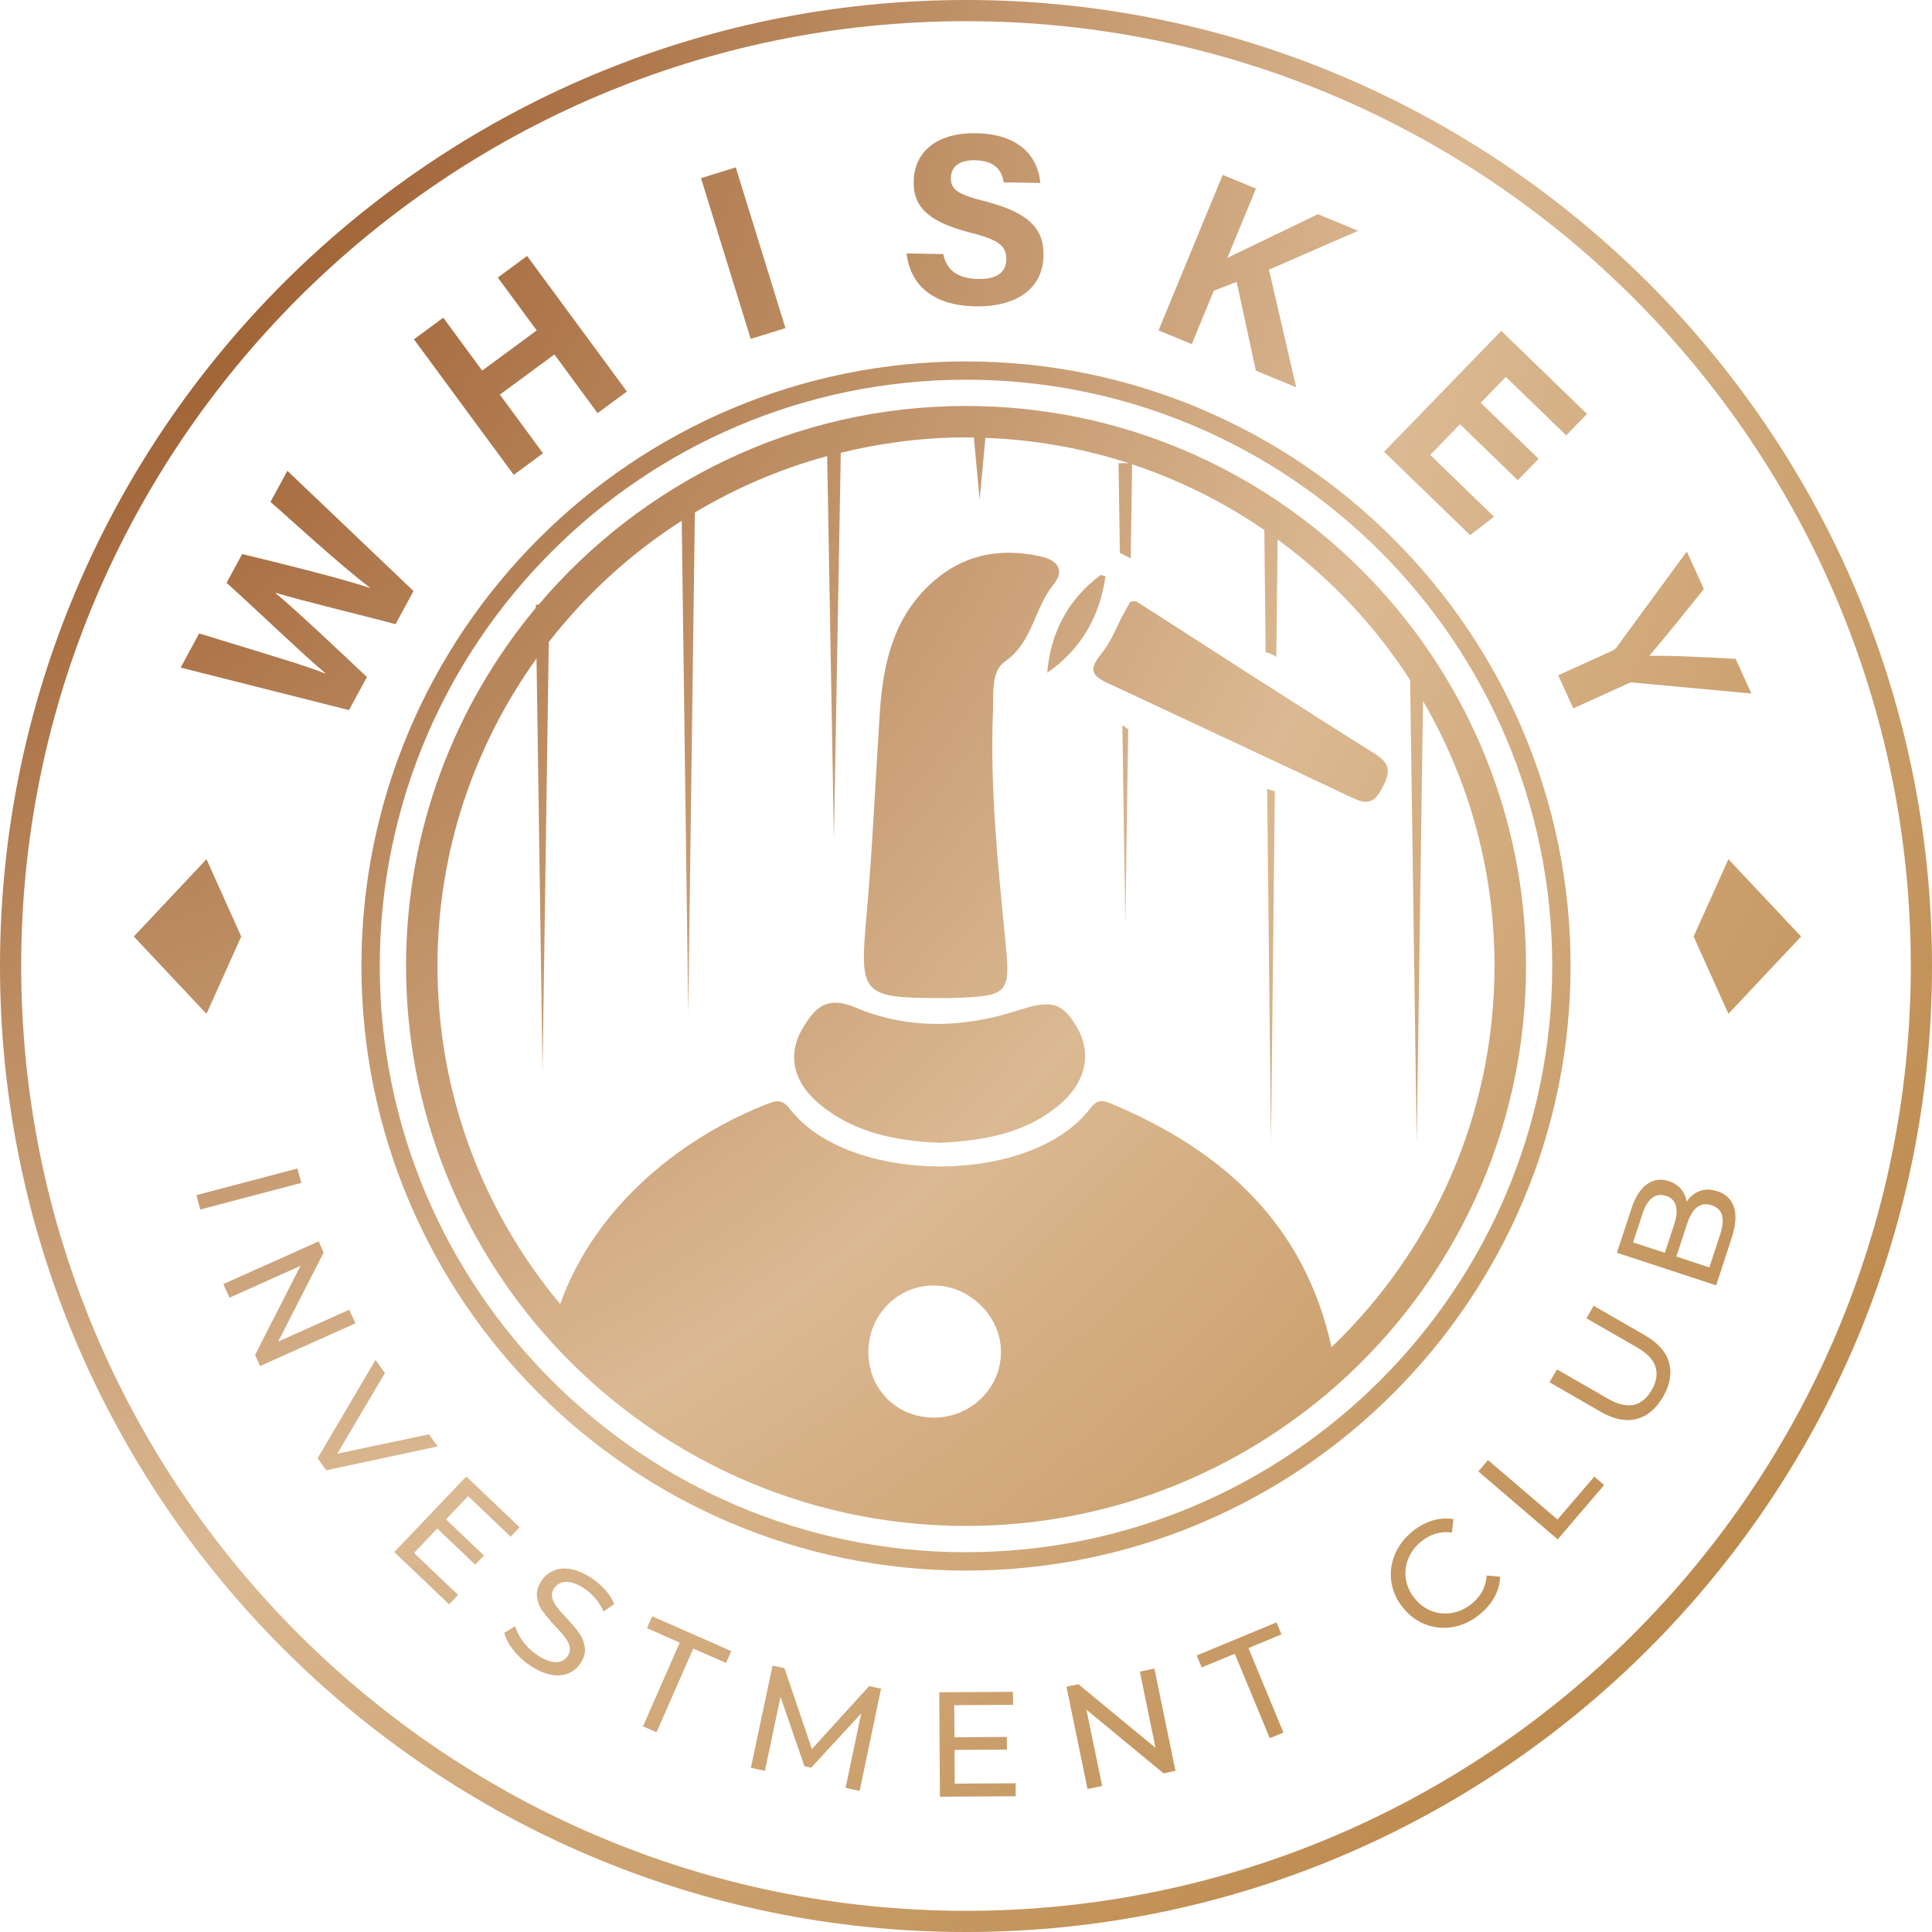 <?xml version="1.0" encoding="UTF-8"?>
<svg xmlns="http://www.w3.org/2000/svg" xmlns:xlink="http://www.w3.org/1999/xlink" id="Layer_1" viewBox="0 0 434.16 434.15">
  <defs>
    <style>.cls-1{fill:url(#radial-gradient-20);}.cls-2{fill:url(#radial-gradient-21);}.cls-3{fill:url(#radial-gradient-30);}.cls-4{fill:url(#radial-gradient-32);}.cls-5{fill:url(#radial-gradient-31);}.cls-6{fill:url(#radial-gradient-26);}.cls-7{fill:url(#radial-gradient-27);}.cls-8{fill:url(#radial-gradient-22);}.cls-9{fill:url(#radial-gradient-24);}.cls-10{fill:url(#radial-gradient-23);}.cls-11{fill:url(#radial-gradient-28);}.cls-12{fill:url(#radial-gradient-29);}.cls-13{fill:url(#radial-gradient-25);}.cls-14{fill:url(#radial-gradient-10);}.cls-15{fill:url(#radial-gradient-19);}.cls-16{fill:url(#radial-gradient-18);}.cls-17{fill:url(#radial-gradient-17);}.cls-18{fill:url(#radial-gradient-11);}.cls-19{fill:url(#radial-gradient-16);}.cls-20{fill:url(#radial-gradient-15);}.cls-21{fill:url(#radial-gradient-12);}.cls-22{fill:url(#radial-gradient-14);}.cls-23{fill:url(#radial-gradient-13);}.cls-24{fill:url(#radial-gradient-6);}.cls-25{fill:url(#radial-gradient-5);}.cls-26{fill:url(#radial-gradient-3);}.cls-27{fill:url(#radial-gradient-4);}.cls-28{fill:url(#radial-gradient-9);}.cls-29{fill:url(#radial-gradient-8);}.cls-30{fill:url(#radial-gradient-7);}.cls-31{fill:url(#radial-gradient-2);}.cls-32{fill:url(#radial-gradient);}</style>
    <radialGradient id="radial-gradient" cx="-42.94" cy="-13.01" fx="-42.94" fy="-13.01" r="798.93" gradientUnits="userSpaceOnUse">
      <stop offset=".08" stop-color="#924e1f"></stop>
      <stop offset=".47" stop-color="#dbb992"></stop>
      <stop offset=".79" stop-color="#b37a36"></stop>
      <stop offset=".96" stop-color="#9e5805"></stop>
    </radialGradient>
    <radialGradient id="radial-gradient-2" cx="-42.94" cy="-13.01" fx="-42.94" fy="-13.01" r="798.93" xlink:href="#radial-gradient"></radialGradient>
    <radialGradient id="radial-gradient-3" cx="-42.94" cy="-13.01" fx="-42.94" fy="-13.01" r="798.93" xlink:href="#radial-gradient"></radialGradient>
    <radialGradient id="radial-gradient-4" cx="-42.94" cy="-13.01" fx="-42.94" fy="-13.01" r="798.93" gradientTransform="translate(24.25 -46.79) rotate(17.18)" xlink:href="#radial-gradient"></radialGradient>
    <radialGradient id="radial-gradient-5" cx="-42.94" cy="-13.01" fx="-42.94" fy="-13.01" r="798.93" xlink:href="#radial-gradient"></radialGradient>
    <radialGradient id="radial-gradient-6" cx="-42.94" cy="-13.01" fx="-42.94" fy="-13.01" r="798.93" xlink:href="#radial-gradient"></radialGradient>
    <radialGradient id="radial-gradient-7" cx="-42.94" fx="-42.94" r="798.93" xlink:href="#radial-gradient"></radialGradient>
    <radialGradient id="radial-gradient-8" cx="-42.94" cy="-13.01" fx="-42.94" fy="-13.01" r="798.93" xlink:href="#radial-gradient"></radialGradient>
    <radialGradient id="radial-gradient-9" cx="-42.94" cy="-13.01" fx="-42.94" fy="-13.01" r="798.93" xlink:href="#radial-gradient"></radialGradient>
    <radialGradient id="radial-gradient-10" cx="-42.94" cy="-13.01" fx="-42.94" fy="-13.01" r="798.93" xlink:href="#radial-gradient"></radialGradient>
    <radialGradient id="radial-gradient-11" cx="-42.94" cy="-13.01" fx="-42.94" fy="-13.01" r="798.93" xlink:href="#radial-gradient"></radialGradient>
    <radialGradient id="radial-gradient-12" cx="-42.94" cy="-13.01" fx="-42.94" fy="-13.01" r="798.93" xlink:href="#radial-gradient"></radialGradient>
    <radialGradient id="radial-gradient-13" cx="-42.94" cy="-13.01" fx="-42.94" fy="-13.01" r="798.93" xlink:href="#radial-gradient"></radialGradient>
    <radialGradient id="radial-gradient-14" cx="-42.94" cy="-13.01" fx="-42.94" fy="-13.01" r="798.93" xlink:href="#radial-gradient"></radialGradient>
    <radialGradient id="radial-gradient-15" cx="-42.94" fx="-42.94" r="798.93" xlink:href="#radial-gradient"></radialGradient>
    <radialGradient id="radial-gradient-16" cx="-42.94" cy="-13.01" fx="-42.94" fy="-13.01" r="798.93" xlink:href="#radial-gradient"></radialGradient>
    <radialGradient id="radial-gradient-17" cx="-42.94" cy="-13.01" fx="-42.94" fy="-13.01" r="798.93" xlink:href="#radial-gradient"></radialGradient>
    <radialGradient id="radial-gradient-18" cx="-42.94" cy="-13.01" fx="-42.94" fy="-13.01" r="798.93" xlink:href="#radial-gradient"></radialGradient>
    <radialGradient id="radial-gradient-19" cy="-13.01" fy="-13.01" r="798.93" gradientTransform="translate(69.97 -5.43) rotate(14.77)" xlink:href="#radial-gradient"></radialGradient>
    <radialGradient id="radial-gradient-20" cx="-42.94" cy="-13.01" fx="-42.94" fy="-13.01" r="798.93" xlink:href="#radial-gradient"></radialGradient>
    <radialGradient id="radial-gradient-21" cx="-42.94" cy="-13.01" fx="-42.94" fy="-13.01" r="798.93" xlink:href="#radial-gradient"></radialGradient>
    <radialGradient id="radial-gradient-22" cx="-42.94" cy="-13.01" fx="-42.94" fy="-13.01" r="798.93" xlink:href="#radial-gradient"></radialGradient>
    <radialGradient id="radial-gradient-23" cx="-42.94" cy="-13.01" fx="-42.94" fy="-13.01" r="798.93" xlink:href="#radial-gradient"></radialGradient>
    <radialGradient id="radial-gradient-24" cx="-42.94" cy="-13.01" fx="-42.94" fy="-13.01" r="798.93" xlink:href="#radial-gradient"></radialGradient>
    <radialGradient id="radial-gradient-25" cx="-42.94" cy="-13.01" fx="-42.94" fy="-13.01" r="798.93" xlink:href="#radial-gradient"></radialGradient>
    <radialGradient id="radial-gradient-26" cx="-42.94" cy="-13.01" fx="-42.94" fy="-13.01" r="798.93" xlink:href="#radial-gradient"></radialGradient>
    <radialGradient id="radial-gradient-27" cx="-42.94" cy="-13.01" fx="-42.94" fy="-13.01" r="798.93" xlink:href="#radial-gradient"></radialGradient>
    <radialGradient id="radial-gradient-28" cx="-42.94" cy="-13.01" fx="-42.94" fy="-13.01" r="798.93" xlink:href="#radial-gradient"></radialGradient>
    <radialGradient id="radial-gradient-29" cx="-42.94" cy="-13.01" fx="-42.94" fy="-13.01" r="798.93" xlink:href="#radial-gradient"></radialGradient>
    <radialGradient id="radial-gradient-30" cy="-13.01" fy="-13.01" r="798.93" xlink:href="#radial-gradient"></radialGradient>
    <radialGradient id="radial-gradient-31" cx="-42.94" cy="-13.01" fx="-42.94" fy="-13.01" r="798.93" xlink:href="#radial-gradient"></radialGradient>
    <radialGradient id="radial-gradient-32" cx="-42.94" cy="-13.01" fx="-42.94" fy="-13.01" r="798.93" xlink:href="#radial-gradient"></radialGradient>
  </defs>
  <path class="cls-32" d="M217.08,0C97.38,0,0,97.38,0,217.08s97.38,217.08,217.08,217.08,217.08-97.38,217.08-217.08S336.78,0,217.08,0Zm0,429.4c-117.07,0-212.32-95.25-212.32-212.32S100,4.76,217.08,4.76s212.32,95.25,212.32,212.32-95.25,212.32-212.32,212.32Z"></path>
  <path class="cls-31" d="M82.45,152.14c-5.73-5.4-15.29-14.47-20.55-18.88l.03-.05c6.33,1.92,18.65,4.82,26.96,7.06l4.04-7.45-28.35-27.02-3.79,6.98c4.53,3.97,15.63,14.21,22.35,19.28l-.03,.05c-6.67-2.22-21.39-5.85-28.69-7.6l-3.5,6.46c6.98,6.29,16.8,15.77,22.23,20.35l-.03,.05c-3.87-1.59-11.41-3.85-28.37-9.02l-4.15,7.67,37.83,9.56,4.03-7.44Z"></path>
  <polygon class="cls-26" points="122.03 101.86 112.33 88.68 124.59 79.65 134.29 92.84 140.88 87.98 118.45 57.52 111.87 62.37 120.61 74.25 108.35 83.28 99.61 71.39 93.02 76.25 115.45 106.71 122.03 101.86"></polygon>
  <rect class="cls-27" x="162.93" y="37.98" width="8.18" height="37.81" transform="translate(-9.35 51.87) rotate(-17.18)"></rect>
  <path class="cls-25" d="M219.83,62.7c-4.37-.08-7.07-1.79-7.86-5.6l-8.24-.15c.78,6.91,5.76,11.72,15.35,11.89,9.99,.18,15.3-4.46,15.42-11.37,.09-5.33-2.24-9.46-13.19-12.25-6.09-1.52-7.67-2.62-7.63-5.25,.05-2.68,2.08-4.02,5.39-3.96,4.87,.09,6.12,2.63,6.47,4.97l8.24,.14c-.44-5.54-4.35-11-14.38-11.18-8.95-.16-13.96,4.23-14.07,10.82-.09,5.1,2.39,8.89,12.63,11.49,6.44,1.62,8.23,2.99,8.18,6.06-.05,2.77-1.95,4.46-6.31,4.38Z"></path>
  <path class="cls-24" d="M272.76,65.34l5.14-2,4.32,19.95,9.06,3.74-6.12-26.43,20.04-8.73-9.05-3.74c-6.49,3.2-16.93,8.11-20.35,9.85l6.44-15.6-7.47-3.08-14.42,34.95,7.47,3.08,4.95-12Z"></path>
  <polygon class="cls-30" points="335.74 116.12 321.4 102.23 328.09 95.33 341.08 107.92 345.75 103.1 332.75 90.51 338.39 84.69 351.96 97.84 356.63 93.02 337.36 74.35 311.03 101.53 330.37 120.26 335.74 116.12"></polygon>
  <path class="cls-29" d="M353.55,159.19l12.28-5.58c.7-.32,.92-.25,1.23-.22l26.51,2.46-3.54-7.79c-6.17-.34-15.13-.81-19.42-.67,2.96-3.42,8.29-10.02,12.28-15.03l-3.83-8.42-15.76,21.49c-.26,.4-.59,.61-.97,.79l-12.17,5.53,3.39,7.45Z"></path>
  <path class="cls-28" d="M217.08,81.22c-74.91,0-135.86,60.95-135.86,135.86s60.95,135.86,135.86,135.86,135.86-60.95,135.86-135.86-60.95-135.86-135.86-135.86Zm0,267.6c-72.64,0-131.74-59.1-131.74-131.74S144.43,85.33,217.08,85.33s131.74,59.1,131.74,131.74-59.1,131.74-131.74,131.74Z"></path>
  <path class="cls-14" d="M210.82,224.28c1,0,2.01,.03,3.01,0,13.25-.45,13.28-.86,12.01-13.76-1.65-16.77-3.36-33.57-2.71-50.47,.15-3.99-.47-9.19,2.67-11.37,6.35-4.41,6.61-12.05,10.98-17.39,2.46-3,1.1-5.38-2.99-6.27-9.54-2.08-17.97-.21-25.06,6.56-8.09,7.73-10.31,17.84-11.01,28.47-1.01,15.42-1.66,30.87-3.04,46.25-1.52,17-.94,17.94,16.13,17.98Z"></path>
  <path class="cls-18" d="M228.72,227.07c-12.2,3.95-24.68,4.33-36.45-.65-6.49-2.74-9.1,.02-11.8,4.49-3.69,6.12-2.28,12.37,4,17.46,7.68,6.21,16.83,8.01,26.68,8.45,9.87-.51,19.7-2.05,27.62-9.18,5.4-4.87,6.51-11.23,3.25-16.78-3.33-5.66-5.78-6.23-13.31-3.79Z"></path>
  <path class="cls-21" d="M247.47,129.25c-.06,0-.12,0-.18-.01-7.22,5.43-11.18,12.76-11.96,21.95,7.66-5.31,11.8-12.67,13.1-21.68-.3-.11-.64-.22-.96-.25Z"></path>
  <path class="cls-23" d="M217.08,91.23c-38.48,0-72.95,17.38-96.05,44.67h-.63v.72c-18.19,21.83-29.15,49.88-29.15,80.45,0,32.31,12.25,61.84,32.34,84.15,23.07,25.57,56.44,41.69,93.5,41.69,31.85,0,60.98-11.92,83.2-31.51,26.12-23.07,42.64-56.81,42.64-94.33,0-69.37-56.47-125.84-125.84-125.84Zm-7.28,227.33c-8.41-.03-14.72-6.46-14.66-14.87,.06-8.32,6.77-14.96,14.9-14.81,8.08,.12,14.99,7.1,14.9,15.06-.06,8.11-6.86,14.66-15.15,14.63Zm108.57-61.73l1.41-99.3c10.2,17.52,16.07,37.85,16.07,59.54,0,33.65-14.08,64.06-36.63,85.67-6.03-27.49-24.23-44.16-49.59-54.77-1.98-.85-3.26-.73-4.6,1.07-13.17,17.46-54.22,17.37-67.48,.21-1.22-1.58-2.29-2.22-4.51-1.4-18.83,7.13-39.07,22.55-47.15,45.2-17.22-20.6-27.58-47.12-27.58-75.98,0-25.76,8.27-49.62,22.26-69.1l1.35,93.11,1.4-96.79c8.32-10.7,18.43-19.93,29.88-27.27l1.46,110.81,1.49-112.66c9.18-5.51,19.17-9.8,29.73-12.68l1.52,86,1.54-86.74c9.03-2.21,18.44-3.46,28.14-3.46,.59,0,1.18,.04,1.77,.04l1.3,13.97,1.29-13.9c11.21,.41,22.03,2.37,32.24,5.69h-2.32l.3,20.16c.68,.3,1.35,.63,1.99,1,.15,.09,.3,.18,.45,.27l.31-21.18c10.65,3.54,20.63,8.52,29.71,14.76l.3,27.55s.1-.02,.15,0c.41,.02,.78,.14,1.13,.36,.38,.17,.75,.38,1.12,.57l.29-26.35c11.75,8.61,21.86,19.33,29.78,31.59l1.48,104.02Z"></path>
  <path class="cls-22" d="M284.49,153.87c-8.79-5.64-17.56-11.3-26.35-16.94-1.01-.65-2.02-1.3-2.71-1.74-.7-.14-1.15-.07-1.49,.11l-2.08,3.8c-1.26,2.68-2.44,5.43-4.25,7.65-2.98,3.64-2.55,5.03,1.79,6.99,.9,.41,1.8,.84,2.7,1.24,0,0,45.64,21.34,51.22,24.04,3.59,1.74,5.36,1.84,7.35-2.07,1.79-3.51,1.89-5.31-1.79-7.61-7.42-4.63-14.78-9.34-22.15-14.06l-2.24-1.42Z"></path>
  <path class="cls-20" d="M284.75,177.25l.87,79.58,.86-79.04s-.08,0-.12,0c-.55-.14-1.08-.34-1.61-.54Z"></path>
  <path class="cls-19" d="M252.88,207.95l.65-44.07c-.42-.31-.87-.6-1.31-.89l.66,44.96Z"></path>
  <polygon class="cls-17" points="380.59 210.45 388.41 227.83 404.74 210.45 388.41 193.08 380.59 210.45"></polygon>
  <polygon class="cls-16" points="54.21 210.45 46.4 193.08 30.07 210.45 46.4 227.83 54.21 210.45"></polygon>
  <rect class="cls-15" x="44.2" y="265.52" width="23.47" height="3.35" transform="translate(-66.28 23.09) rotate(-14.77)"></rect>
  <polygon class="cls-1" points="78.49 294.32 62.51 301.48 72.73 281.48 71.6 278.97 50.19 288.56 51.56 291.62 67.53 284.47 57.32 304.47 58.44 306.98 79.86 297.39 78.49 294.32"></polygon>
  <polygon class="cls-2" points="96.41 322.32 75.79 326.67 86.5 308.55 84.38 305.61 71.37 327.7 73.31 330.4 98.36 325.04 96.41 322.32"></polygon>
  <polygon class="cls-8" points="105.19 336.22 114.76 345.33 116.77 343.21 104.78 331.79 88.6 348.78 100.93 360.53 102.94 358.42 93.04 348.98 98.26 343.5 106.78 351.61 108.75 349.55 100.23 341.44 105.19 336.22"></polygon>
  <path class="cls-10" d="M132.86,354.59c-1.66-1.1-3.22-1.76-4.67-1.99-1.45-.24-2.73-.11-3.83,.37-1.11,.48-2,1.24-2.69,2.28-.82,1.25-1.16,2.46-1,3.62,.16,1.16,.57,2.22,1.25,3.17,.67,.95,1.63,2.09,2.87,3.42,1,1.05,1.74,1.9,2.23,2.55,.5,.65,.83,1.32,.99,2.04,.16,.71,.02,1.4-.42,2.07-.6,.91-1.49,1.38-2.65,1.4-1.16,.02-2.56-.5-4.18-1.57-1.23-.81-2.3-1.81-3.18-3-.89-1.19-1.49-2.36-1.79-3.53l-2.47,1.5c.3,1.25,.99,2.55,2.06,3.91,1.07,1.36,2.35,2.53,3.82,3.5,1.66,1.1,3.22,1.77,4.68,2.03,1.46,.25,2.76,.14,3.88-.34,1.12-.48,2.02-1.24,2.69-2.26,.81-1.23,1.14-2.42,.97-3.58-.16-1.15-.58-2.2-1.24-3.15-.66-.94-1.61-2.08-2.85-3.4-.97-1.01-1.7-1.85-2.21-2.52-.51-.67-.85-1.36-1.02-2.08-.17-.72-.04-1.41,.41-2.08,.6-.91,1.49-1.4,2.67-1.46,1.17-.05,2.55,.44,4.14,1.49,.89,.59,1.72,1.33,2.47,2.21,.75,.89,1.37,1.86,1.85,2.92l2.4-1.63c-.43-1.09-1.11-2.15-2.03-3.19-.93-1.04-1.96-1.93-3.12-2.7Z"></path>
  <polygon class="cls-9" points="145.39 365.89 152.75 369.13 144.49 387.95 147.53 389.28 155.79 370.47 163.16 373.7 164.33 371.03 146.56 363.22 145.39 365.89"></polygon>
  <polygon class="cls-13" points="182.45 393.05 176.29 374.88 173.6 374.31 168.74 397.27 171.89 397.94 175.4 381.31 180.77 396.91 182.28 397.23 193.53 385.04 190.02 401.77 193.18 402.44 197.99 379.48 195.3 378.91 182.45 393.05"></polygon>
  <polygon class="cls-6" points="214.55 400.82 214.5 393.24 226.27 393.17 226.25 390.32 214.49 390.4 214.44 383.19 227.65 383.11 227.63 380.19 211.07 380.29 211.22 403.76 228.25 403.65 228.23 400.74 214.55 400.82"></polygon>
  <polygon class="cls-7" points="256.14 375.64 259.67 392.78 242.34 378.48 239.65 379.03 244.39 402.02 247.67 401.34 244.14 384.2 261.47 398.5 264.15 397.95 259.42 374.96 256.14 375.64"></polygon>
  <polygon class="cls-11" points="287.98 367.27 286.86 364.58 268.93 372.01 270.04 374.71 277.48 371.63 285.35 390.61 288.41 389.34 280.55 370.36 287.98 367.27"></polygon>
  <path class="cls-12" d="M330.74,360.39c-1.36,1.1-2.82,1.79-4.41,2.07s-3.12,.13-4.6-.43-2.76-1.51-3.82-2.83c-1.07-1.32-1.73-2.76-1.98-4.33-.25-1.57-.07-3.1,.53-4.59,.6-1.49,1.58-2.79,2.93-3.89,2.05-1.66,4.34-2.33,6.88-2l.36-3.01c-1.6-.26-3.17-.15-4.74,.32-1.57,.48-3.06,1.3-4.49,2.45-1.82,1.48-3.14,3.22-3.97,5.22-.82,2-1.07,4.05-.76,6.14,.31,2.09,1.19,4.02,2.62,5.79,1.44,1.77,3.14,3.03,5.13,3.77,1.98,.74,4.03,.92,6.15,.54,2.12-.38,4.1-1.31,5.92-2.79,1.42-1.15,2.54-2.46,3.33-3.9,.79-1.45,1.23-2.98,1.3-4.6l-3.02-.27c-.21,2.59-1.33,4.7-3.36,6.35Z"></path>
  <polygon class="cls-3" points="350 341.47 334.39 328.11 332.21 330.66 350.04 345.92 360.48 333.72 358.27 331.83 350 341.47"></polygon>
  <path class="cls-5" d="M369.69,300.09l-11.57-6.66-1.62,2.82,11.45,6.59c2.21,1.27,3.57,2.71,4.07,4.32,.51,1.61,.22,3.34-.85,5.2-2.19,3.81-5.48,4.47-9.83,1.96l-11.45-6.59-1.68,2.9,11.56,6.66c2.9,1.67,5.57,2.2,7.99,1.58s4.41-2.28,5.97-5c1.56-2.71,2.01-5.27,1.33-7.66-.67-2.4-2.46-4.44-5.39-6.12Z"></path>
  <path class="cls-4" d="M385.93,267.7c-1.44-.48-2.76-.49-3.95-.06s-2.18,1.24-2.96,2.41c-.15-1.06-.56-2-1.23-2.82-.67-.82-1.59-1.42-2.76-1.81-1.8-.59-3.45-.36-4.92,.69-1.48,1.06-2.63,2.86-3.47,5.41l-3.29,10,22.3,7.32,3.49-10.64c.91-2.78,1.09-5.07,.53-6.87-.56-1.79-1.81-3.01-3.74-3.65Zm-11.81,13.83l-7.13-2.34,2.15-6.53c.54-1.64,1.25-2.79,2.14-3.48,.9-.68,1.93-.83,3.1-.45,1.17,.38,1.9,1.12,2.22,2.2,.31,1.08,.21,2.44-.33,4.07l-2.15,6.53Zm12.41-4.04l-2.4,7.33-7.42-2.44,2.4-7.32c1.19-3.63,3.03-5.04,5.52-4.22,1.27,.42,2.06,1.18,2.35,2.29,.29,1.11,.15,2.57-.45,4.37Z"></path>
</svg>
